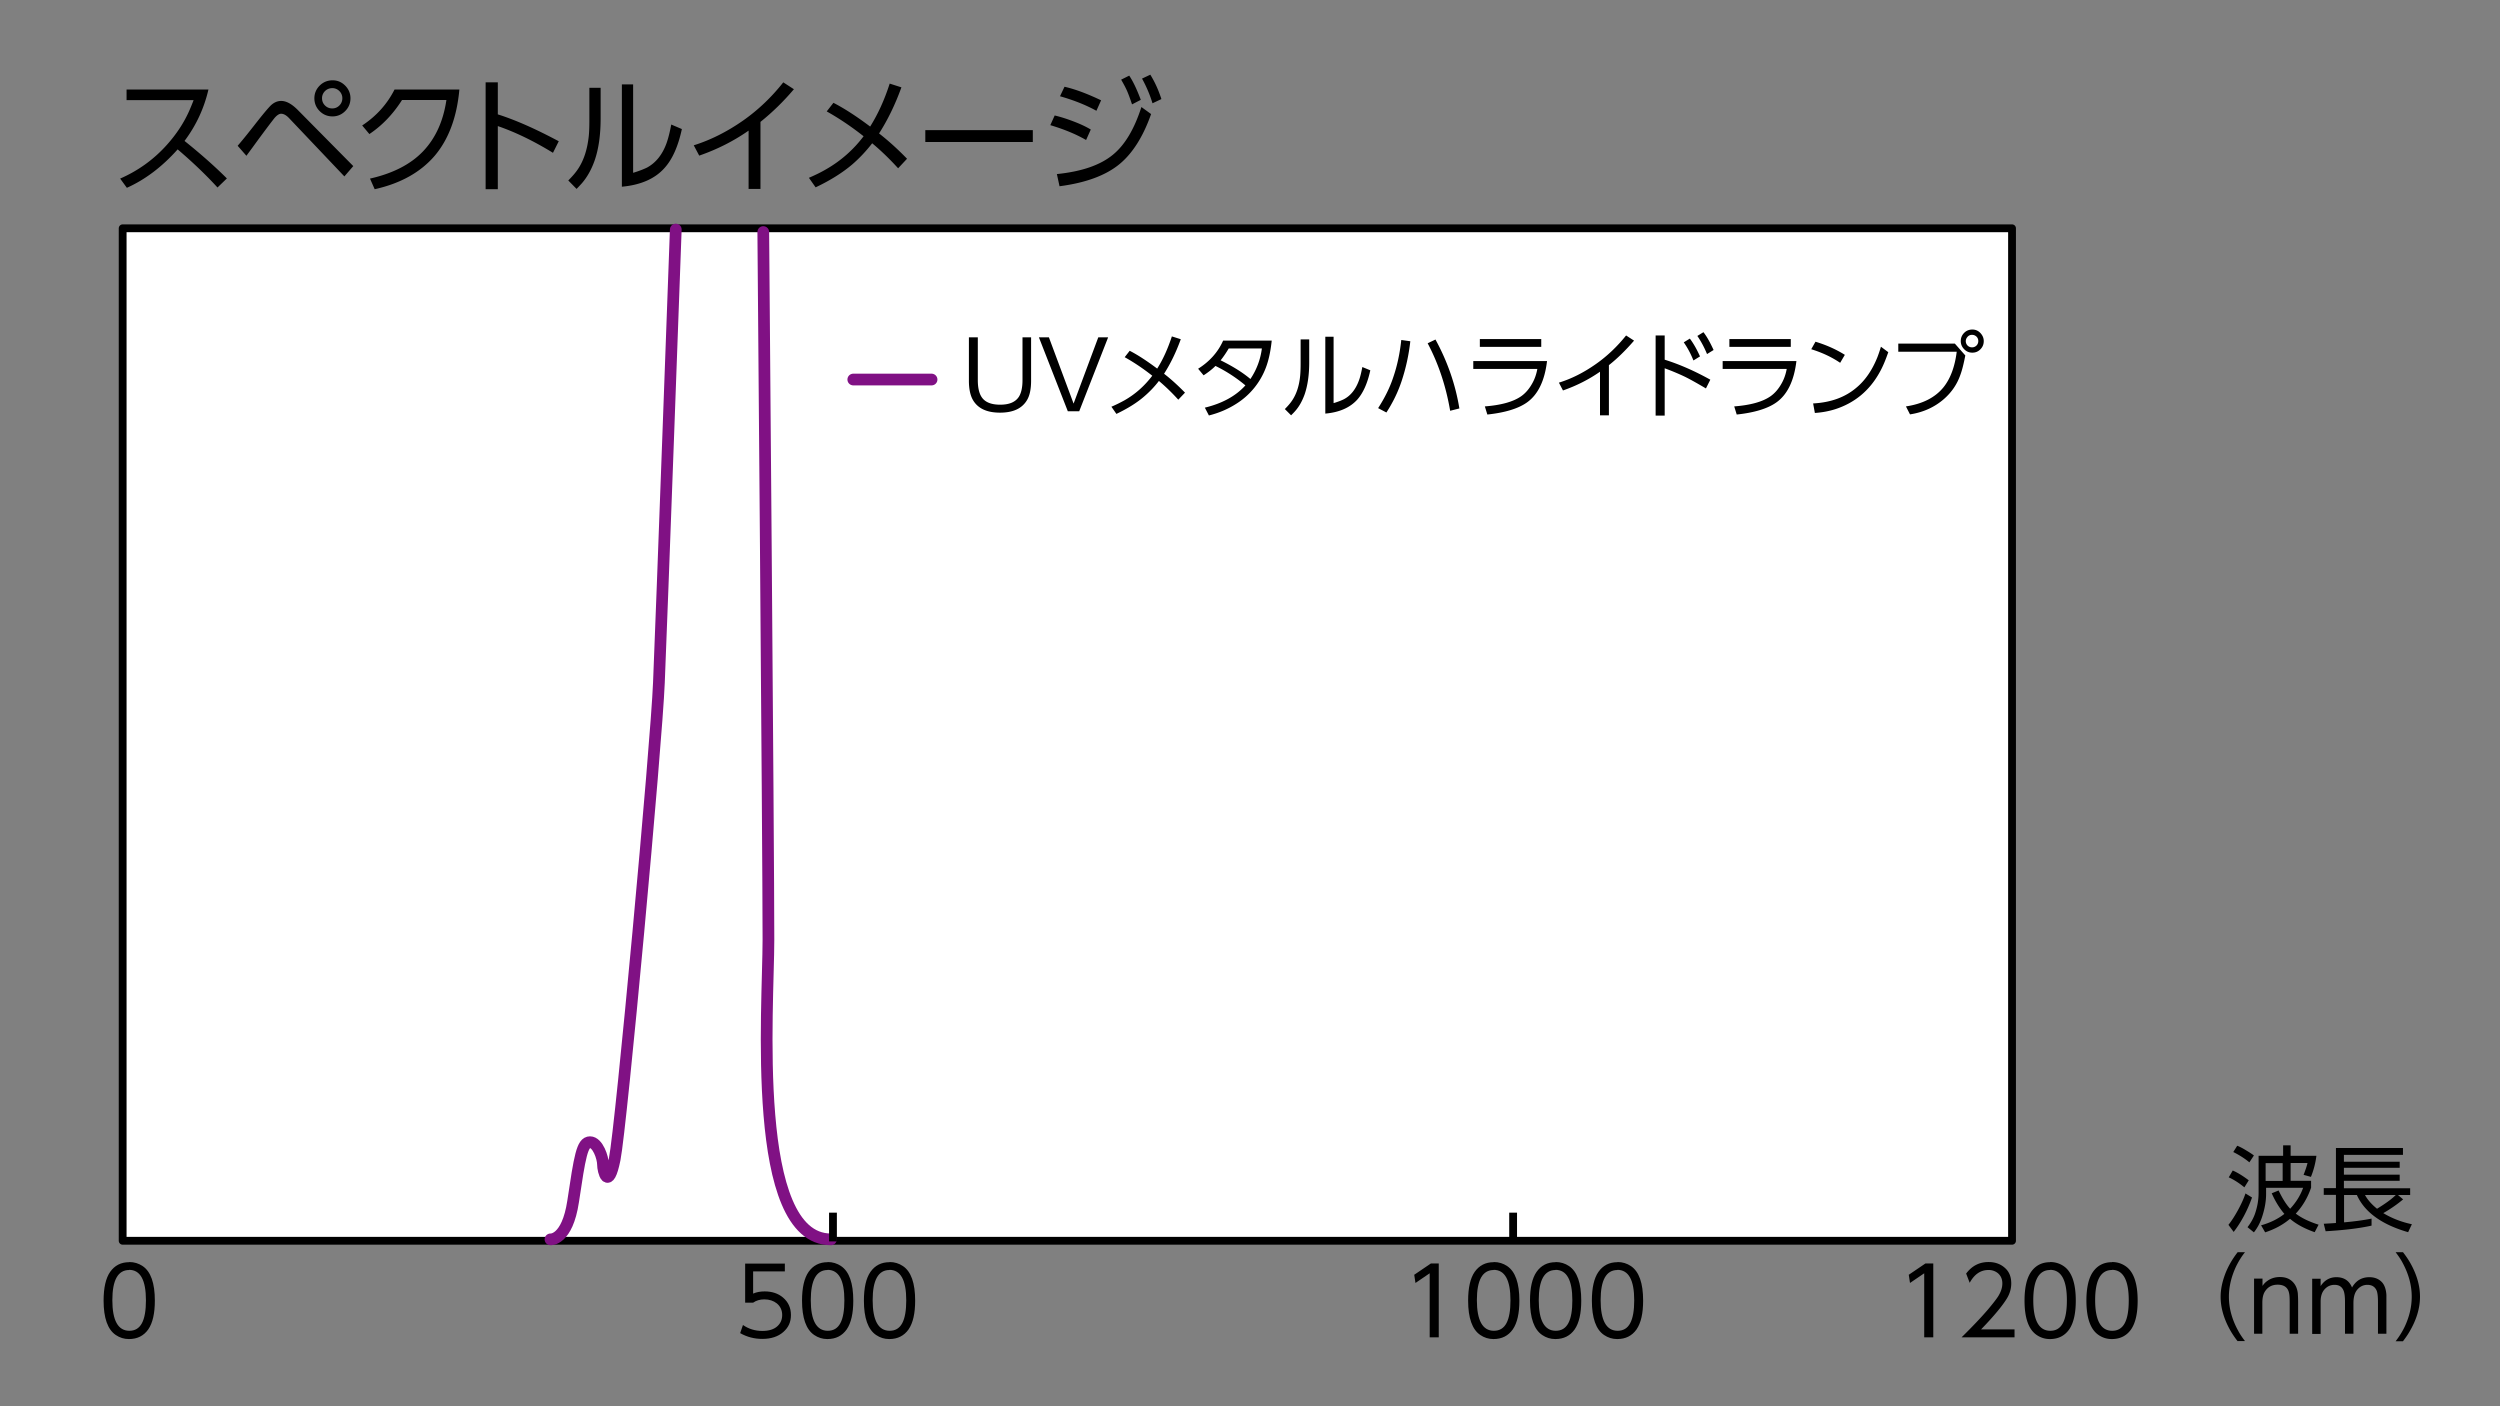 <svg xmlns="http://www.w3.org/2000/svg" id="a" viewBox="0 0 160 90"><rect x="0" y="0" width="160" height="90" fill="#808080" stroke="none"/><defs><style>.b{stroke:#801184;stroke-width:.75px;fill:none;stroke-linecap:round;stroke-linejoin:round}</style></defs><path d="M7.85 14.61h120.92v64.8H7.85z" style="fill:#fff;stroke:#000;stroke-width:.5px;stroke-linecap:round;stroke-linejoin:round"/><path d="m142.96 78.85-.34-.46c.21-.26.41-.58.62-.96.21-.39.37-.74.47-1.05l.42.26c-.31.87-.71 1.6-1.18 2.21Zm-.07-3.94c.28.12.62.32 1.03.63l-.28.45c-.34-.28-.67-.49-1-.64l.25-.43Zm.3-1.58c.15.06.33.15.54.28.22.13.39.24.52.34l-.29.44c-.3-.25-.65-.47-1.03-.66l.25-.4Zm3.35 4.69c-.44.37-.96.65-1.57.85l-.26-.45c.57-.16 1.07-.4 1.49-.73-.32-.38-.59-.82-.81-1.32l.44-.18c.24.5.48.89.74 1.17.37-.4.65-.84.83-1.34h-2.37v.4c0 .44-.08.92-.25 1.44-.12.37-.29.71-.53 1.01l-.41-.33c.21-.27.37-.55.48-.86.15-.44.23-.88.23-1.34v-2.37h1.57v-.67h.48v.67h1.65c-.06.48-.18.93-.35 1.35l-.47-.13c.12-.31.21-.57.25-.76h-1.08v1.14h1.31v.44c-.22.64-.55 1.2-.98 1.66.35.27.83.51 1.46.71l-.25.48c-.63-.22-1.16-.5-1.57-.85Zm-.45-3.58H145v1.14h1.09v-1.14ZM153.47 76.48l.33.28c-.36.3-.78.6-1.27.88.55.33 1.16.57 1.83.71l-.24.51c-1.7-.49-2.79-1.29-3.28-2.38h-.82v1.75c.68-.06 1.27-.14 1.76-.24v.45c-.76.17-1.74.29-2.94.36l-.12-.48c.33-.02.59-.03.78-.05v-1.8h-.78v-.43h.78v-2.57h4.29v.44h-3.78v.44h3.57v.39h-3.57v.44h3.57v.39h-3.57v.48h4.24v.43h-.79Zm-.14 0h-1.97c.15.28.4.58.77.88.54-.33.94-.62 1.2-.88ZM143.21 85.84c-.22-.28-.41-.57-.56-.86-.36-.69-.53-1.35-.53-1.99 0-.46.1-.94.29-1.45.19-.5.46-.96.8-1.4h.47c-.24.3-.43.62-.58.93-.3.65-.45 1.29-.45 1.92 0 .74.2 1.47.6 2.19.11.21.26.43.43.65h-.47ZM144.8 85.36h-.54v-3.53h.54v.47c.08-.12.17-.22.28-.3.24-.18.51-.27.83-.27s.56.08.76.25c.22.19.35.45.39.79.01.15.02.35.02.6v1.99h-.54v-1.99c0-.29-.01-.49-.04-.61-.07-.36-.32-.54-.73-.54-.37 0-.64.15-.83.46-.1.17-.15.4-.15.69v1.99ZM150.62 85.36h-.54v-2.04c0-.32-.03-.55-.08-.69-.1-.27-.29-.4-.59-.4-.26 0-.47.1-.64.29-.17.19-.25.45-.25.78v2.07h-.54v-3.53h.54v.47c.25-.38.59-.57 1.01-.57.48 0 .82.22 1 .66.25-.44.62-.66 1.11-.66.35 0 .63.12.83.35.15.18.24.45.26.79v2.48h-.54v-2.04c0-.35-.03-.58-.08-.71-.11-.26-.31-.38-.6-.38a.81.81 0 0 0-.6.26c-.2.2-.29.5-.29.92v1.96ZM153.79 85.84h-.47c.24-.31.43-.62.58-.93.3-.64.45-1.28.45-1.92 0-.74-.2-1.47-.6-2.2-.11-.21-.26-.42-.43-.65h.47c.22.28.41.57.56.86.36.69.53 1.35.53 1.99 0 .74-.23 1.49-.68 2.25-.11.19-.25.39-.41.6Z"/><path d="M48.85 14.85s.33 39.45.33 45.29c0 4.38-1.17 19.18 4 19.18m-17.95 0s1.07.1 1.45-2.43c.43-2.89.58-3.79 1.08-3.79s.83 1 .83 1.42.33 1.75.75-.33 2.67-26.5 2.83-30.5c.17-4 1.08-29 1.08-29" class="b"/><path d="M50.23 80.86v.51H48.2v1.42c.23-.1.47-.14.74-.14.47 0 .86.13 1.17.39.34.29.51.66.51 1.12s-.16.8-.49 1.09c-.33.29-.78.44-1.34.44-.51 0-.98-.12-1.42-.37l.18-.52c.36.25.77.38 1.24.38.42 0 .74-.1.96-.3.21-.19.31-.43.31-.72s-.11-.55-.34-.74c-.21-.17-.48-.26-.81-.26-.27 0-.51.07-.71.21h-.51v-2.5h2.55ZM52.97 80.77c.32 0 .61.09.86.26.52.35.78 1.09.78 2.21 0 .82-.14 1.43-.42 1.84-.29.41-.7.62-1.24.62-.31 0-.59-.09-.84-.26-.52-.35-.78-1.09-.78-2.2 0-.82.14-1.44.42-1.84.29-.41.69-.62 1.22-.62Zm0 .51c-.72 0-1.08.64-1.08 1.93s.36 1.96 1.09 1.96 1.06-.65 1.06-1.95-.36-1.95-1.08-1.95ZM56.93 80.77c.32 0 .61.09.86.26.52.35.78 1.09.78 2.21 0 .82-.14 1.43-.42 1.84-.29.41-.7.62-1.24.62-.31 0-.59-.09-.84-.26-.52-.35-.78-1.09-.78-2.2 0-.82.14-1.44.42-1.84.29-.41.69-.62 1.22-.62Zm0 .51c-.72 0-1.08.64-1.08 1.93s.36 1.96 1.09 1.96S58 84.52 58 83.22s-.36-1.95-1.08-1.95ZM8.27 80.77c.32 0 .61.09.86.26.52.35.78 1.09.78 2.21 0 .82-.14 1.43-.42 1.84-.29.41-.7.62-1.24.62-.31 0-.59-.09-.84-.26-.52-.35-.78-1.09-.78-2.2 0-.82.14-1.44.42-1.84.29-.41.69-.62 1.22-.62Zm0 .51c-.72 0-1.08.64-1.08 1.93s.36 1.96 1.09 1.96 1.06-.65 1.06-1.95-.36-1.95-1.08-1.95ZM90.52 81.58l1.06-.72h.5v4.73h-.58v-4.1l-.91.62-.08-.53ZM95.6 80.77c.32 0 .61.09.86.26.52.35.78 1.09.78 2.21 0 .82-.14 1.43-.42 1.84-.29.41-.7.62-1.24.62-.31 0-.59-.09-.84-.26-.52-.35-.78-1.09-.78-2.2 0-.82.14-1.44.42-1.84.29-.41.69-.62 1.22-.62Zm0 .51c-.72 0-1.08.64-1.08 1.93s.36 1.96 1.09 1.96 1.06-.65 1.06-1.95-.36-1.95-1.08-1.95ZM99.56 80.77c.32 0 .61.09.86.26.52.35.78 1.09.78 2.21 0 .82-.14 1.43-.42 1.84-.29.41-.7.62-1.24.62-.31 0-.59-.09-.84-.26-.52-.35-.78-1.09-.78-2.2 0-.82.14-1.44.42-1.84.29-.41.69-.62 1.22-.62Zm0 .51c-.72 0-1.08.64-1.08 1.93s.36 1.96 1.09 1.96 1.06-.65 1.06-1.95-.36-1.95-1.08-1.95ZM103.52 80.77c.32 0 .61.09.86.26.52.35.78 1.09.78 2.21 0 .82-.14 1.43-.42 1.84-.29.41-.7.62-1.24.62-.31 0-.59-.09-.84-.26-.52-.35-.78-1.09-.78-2.2 0-.82.14-1.44.42-1.84.29-.41.69-.62 1.22-.62Zm0 .51c-.72 0-1.08.64-1.08 1.93s.36 1.96 1.09 1.96 1.06-.65 1.06-1.95-.36-1.95-1.08-1.95Z"/><path d="M96.84 79.45v-1.84m-43.53 1.84v-1.84" style="stroke:#000;stroke-width:.5px;stroke-miterlimit:10;fill:none"/><path d="m122.17 81.58 1.06-.72h.5v4.73h-.58v-4.1l-.91.62-.08-.53ZM125.84 81.5c.37-.49.84-.73 1.43-.73.47 0 .85.16 1.14.47.21.23.31.53.31.9 0 .33-.09.64-.26.93-.28.47-.83 1.14-1.67 2.01h2.14v.51h-3.39c.69-.68 1.25-1.27 1.68-1.77.31-.37.53-.65.66-.85.18-.29.27-.56.27-.83 0-.28-.1-.5-.29-.66a.924.924 0 0 0-.6-.2c-.5 0-.9.27-1.2.82l-.23-.6ZM131.21 80.77c.32 0 .61.09.86.26.52.35.78 1.09.78 2.21 0 .82-.14 1.43-.42 1.84-.29.41-.7.62-1.24.62-.31 0-.59-.09-.84-.26-.52-.35-.78-1.09-.78-2.2 0-.82.14-1.44.42-1.84.29-.41.69-.62 1.22-.62Zm0 .51c-.72 0-1.08.64-1.08 1.93s.36 1.96 1.09 1.96 1.06-.65 1.06-1.95-.36-1.95-1.08-1.95ZM135.17 80.77c.32 0 .61.09.86.26.52.35.78 1.09.78 2.21 0 .82-.14 1.43-.42 1.84-.29.41-.7.62-1.24.62-.31 0-.59-.09-.84-.26-.52-.35-.78-1.09-.78-2.2 0-.82.14-1.44.42-1.84.29-.41.69-.62 1.22-.62Zm0 .51c-.72 0-1.08.64-1.08 1.93s.36 1.96 1.09 1.96 1.06-.65 1.06-1.95-.36-1.95-1.08-1.95ZM65.42 21.59h.57v2.78c0 .54-.09.96-.27 1.25-.32.53-.89.79-1.72.79s-1.4-.26-1.72-.79c-.18-.3-.27-.72-.27-1.25v-2.78h.57v2.74c0 .47.08.82.23 1.06.21.34.61.51 1.2.51s.98-.17 1.2-.51c.15-.24.23-.59.23-1.06v-2.74ZM66.5 21.59h.63l1.58 4.24 1.58-4.24h.63l-1.85 4.73h-.73l-1.85-4.73ZM73.75 24.05c-.57-.45-1.16-.85-1.77-1.19l.32-.41c.51.26 1.09.64 1.76 1.14.37-.58.68-1.27.94-2.06l.57.18c-.3.83-.66 1.57-1.07 2.21.44.34.89.75 1.34 1.21l-.43.45c-.39-.43-.8-.83-1.24-1.2-.28.37-.6.7-.95 1-.46.4-1.06.77-1.77 1.11l-.32-.46c.33-.14.6-.28.82-.4.71-.4 1.31-.94 1.8-1.59ZM79.7 24.66a9.38 9.38 0 0 0-1.91-1.24c-.22.22-.48.42-.76.6l-.35-.42c.73-.46 1.27-1.06 1.6-1.8h3.11c-.07.67-.19 1.23-.36 1.69a4.68 4.68 0 0 1-1.92 2.36c-.52.33-1.1.58-1.74.74l-.26-.5c1.11-.27 1.98-.74 2.6-1.43Zm.33-.41a4.5 4.5 0 0 0 .73-1.95h-2.12c-.18.3-.35.55-.52.76.81.4 1.44.8 1.91 1.2ZM83.79 21.72v1.47c0 .8-.1 1.48-.29 2.04-.15.42-.35.79-.62 1.09-.07.08-.16.17-.25.26l-.4-.4c.21-.21.37-.4.48-.57.27-.41.44-.93.5-1.56.02-.21.03-.48.03-.82v-1.51h.54Zm1.56-.17v4.25c.3-.09.52-.18.66-.25.42-.22.74-.61.95-1.17.09-.23.16-.53.23-.89l.51.21c-.18.83-.46 1.45-.83 1.87-.47.52-1.15.82-2.05.9v-4.92h.54ZM89.69 21.76l.57.08c-.1.9-.29 1.74-.55 2.53a8.45 8.45 0 0 1-.69 1.55c-.07.13-.17.29-.29.48l-.53-.28c.42-.65.75-1.31.97-1.98.25-.73.42-1.52.51-2.37Zm2.18-.03c.77 1.41 1.28 2.88 1.53 4.41l-.59.15c-.27-1.58-.75-3.02-1.44-4.32l.5-.24ZM94.29 23.11h4.72c-.15 1.26-.58 2.15-1.29 2.65-.55.39-1.4.65-2.53.77l-.16-.52c1.03-.08 1.8-.29 2.31-.64.29-.2.54-.49.75-.88.14-.26.24-.55.3-.88h-4.1v-.5Zm.42-1.41h3.93v.5h-3.93v-.5ZM102.97 23.36v3.22h-.57v-2.79c-.72.5-1.51.9-2.37 1.2l-.26-.5c.81-.25 1.6-.65 2.38-1.2.71-.5 1.35-1.11 1.92-1.82l.51.33c-.51.59-1.04 1.12-1.61 1.57ZM106.54 23.02c.96.3 1.93.73 2.92 1.28l-.28.56c-.56-.33-1.02-.59-1.37-.76-.36-.17-.78-.35-1.27-.53v3.03h-.58v-5.13h.58v1.54Zm1.22-1.11.39-.24c.22.29.44.67.65 1.14l-.42.26c-.16-.4-.36-.79-.62-1.16Zm.87-.41.39-.24c.22.28.43.66.65 1.14l-.42.26c-.16-.39-.36-.78-.62-1.16ZM110.25 23.11h4.72c-.15 1.26-.58 2.15-1.29 2.65-.55.39-1.4.65-2.53.77l-.16-.52c1.03-.08 1.8-.29 2.31-.64.29-.2.54-.49.75-.88.14-.26.24-.55.3-.88h-4.1v-.5Zm.43-1.41h3.93v.5h-3.93v-.5ZM116.19 21.87c.7.21 1.32.49 1.88.84l-.3.51c-.53-.36-1.14-.65-1.85-.87l.27-.48Zm-.04 4.55-.11-.6c1.12-.06 2.04-.39 2.76-1 .57-.47 1.02-1.13 1.35-1.95.07-.18.15-.41.23-.68l.47.35c-.18.52-.36.95-.56 1.3-.65 1.17-1.6 1.95-2.84 2.35-.41.13-.85.21-1.31.24ZM121.5 21.99h3.61l.67.76c-.1.51-.2.93-.32 1.25-.21.6-.56 1.11-1.05 1.54-.6.52-1.32.85-2.17.98l-.26-.51c1.07-.16 1.87-.57 2.4-1.22.45-.56.73-1.32.85-2.28h-3.74v-.52Zm4.73-.9c.21 0 .39.08.54.25.12.14.19.3.19.49 0 .22-.08.4-.24.55-.14.13-.3.19-.49.19-.22 0-.4-.08-.55-.25a.71.71 0 0 1-.19-.5c0-.21.08-.39.24-.54.14-.13.31-.19.51-.19Zm-.02.34a.36.36 0 0 0-.29.13c-.07.08-.11.17-.11.27a.394.394 0 0 0 .4.4.394.394 0 0 0 .4-.4.38.38 0 0 0-.13-.3.402.402 0 0 0-.28-.1ZM11.81 9.02c1.01.81 1.92 1.61 2.71 2.4l-.6.58c-.75-.82-1.6-1.63-2.55-2.44-.99 1.11-2.07 1.93-3.25 2.46l-.43-.59c1.14-.5 2.14-1.21 2.99-2.16.61-.68 1.1-1.42 1.45-2.22.08-.19.17-.4.26-.64H8.1v-.68h5.24c-.28 1.21-.79 2.3-1.53 3.29ZM15.77 9.97l-.56-.64c.37-.43.71-.86 1.04-1.28.56-.72.93-1.16 1.1-1.32.2-.18.41-.27.65-.27.33 0 .69.2 1.09.61l3.52 3.56-.57.66-3.54-3.73c-.18-.19-.35-.28-.51-.28-.12 0-.26.09-.41.26-.17.21-.65.84-1.42 1.9l-.39.53Zm5.52-4.83c.33 0 .61.13.84.38.2.22.3.48.3.77 0 .34-.13.63-.38.86-.22.2-.48.3-.77.3-.34 0-.63-.13-.86-.38-.2-.22-.3-.48-.3-.78 0-.33.13-.62.38-.85.22-.2.48-.3.79-.3Zm-.01.5c-.2 0-.37.07-.5.21-.11.12-.17.27-.17.43 0 .2.07.36.21.49.12.11.27.17.44.17.19 0 .35-.07.48-.21.11-.12.17-.27.17-.44a.63.63 0 0 0-.21-.48.631.631 0 0 0-.43-.17ZM29.4 5.73c-.16 1.77-.69 3.19-1.58 4.24-.9 1.05-2.18 1.77-3.84 2.14l-.3-.68c1.46-.33 2.6-.91 3.4-1.75.79-.83 1.29-1.92 1.49-3.28h-2.84c-.58.91-1.27 1.63-2.09 2.18l-.46-.55c.91-.6 1.6-1.37 2.07-2.3h4.16ZM31.86 7.32c1.14.36 2.44.94 3.9 1.72l-.37.74c-1.24-.76-2.42-1.33-3.53-1.71v4.04h-.78V5.27h.78v2.04ZM38.44 5.62v1.96c0 1.07-.13 1.97-.39 2.71-.2.56-.47 1.05-.82 1.45-.1.11-.21.23-.33.35l-.53-.54c.28-.28.49-.53.64-.76.36-.55.58-1.24.67-2.07.03-.28.04-.64.04-1.09V5.62h.71Zm2.08-.23v5.67c.4-.12.69-.24.88-.33.56-.3.99-.82 1.26-1.57.11-.31.21-.71.3-1.19l.68.29c-.24 1.11-.61 1.94-1.11 2.49-.62.7-1.54 1.09-2.73 1.2V5.4h.72ZM48.67 7.8v4.29h-.76V8.36c-.96.67-2.01 1.2-3.16 1.6l-.35-.66c1.08-.34 2.14-.87 3.18-1.6.95-.67 1.8-1.48 2.55-2.43l.68.44c-.67.79-1.39 1.49-2.14 2.09ZM55.27 8.72c-.76-.6-1.54-1.13-2.36-1.59l.43-.55c.68.35 1.46.85 2.35 1.52.49-.78.91-1.69 1.25-2.75l.75.24c-.4 1.11-.88 2.09-1.43 2.95.59.46 1.19 1 1.79 1.62l-.57.61c-.52-.57-1.07-1.11-1.66-1.6-.38.49-.8.94-1.26 1.34-.62.53-1.41 1.03-2.36 1.48l-.43-.61c.44-.19.8-.37 1.09-.54a7.9 7.9 0 0 0 2.41-2.12ZM59.22 8.33h6.88v.76h-6.88v-.76ZM67.5 7.39c.38.09.79.22 1.23.39.42.16.78.33 1.08.51l-.3.67c-.66-.38-1.42-.69-2.29-.95l.28-.62Zm.31 4.53-.17-.78c1.58-.16 2.78-.57 3.59-1.24.77-.63 1.37-1.65 1.82-3.05l.62.45c-.51 1.45-1.19 2.52-2.03 3.21-.88.72-2.15 1.19-3.83 1.41Zm.31-6.37c.67.15 1.45.44 2.35.87l-.3.67c-.67-.37-1.45-.68-2.33-.93l.29-.61Zm3.63-.45.52-.26c.23.34.48.85.74 1.55l-.56.29c-.12-.36-.22-.63-.3-.82-.08-.19-.21-.44-.39-.75Zm1.34-.07.53-.25c.28.45.52.97.71 1.56l-.57.27a8.25 8.25 0 0 0-.67-1.58Z"/><path d="M54.61 24.29h5.01" class="b"/></svg>